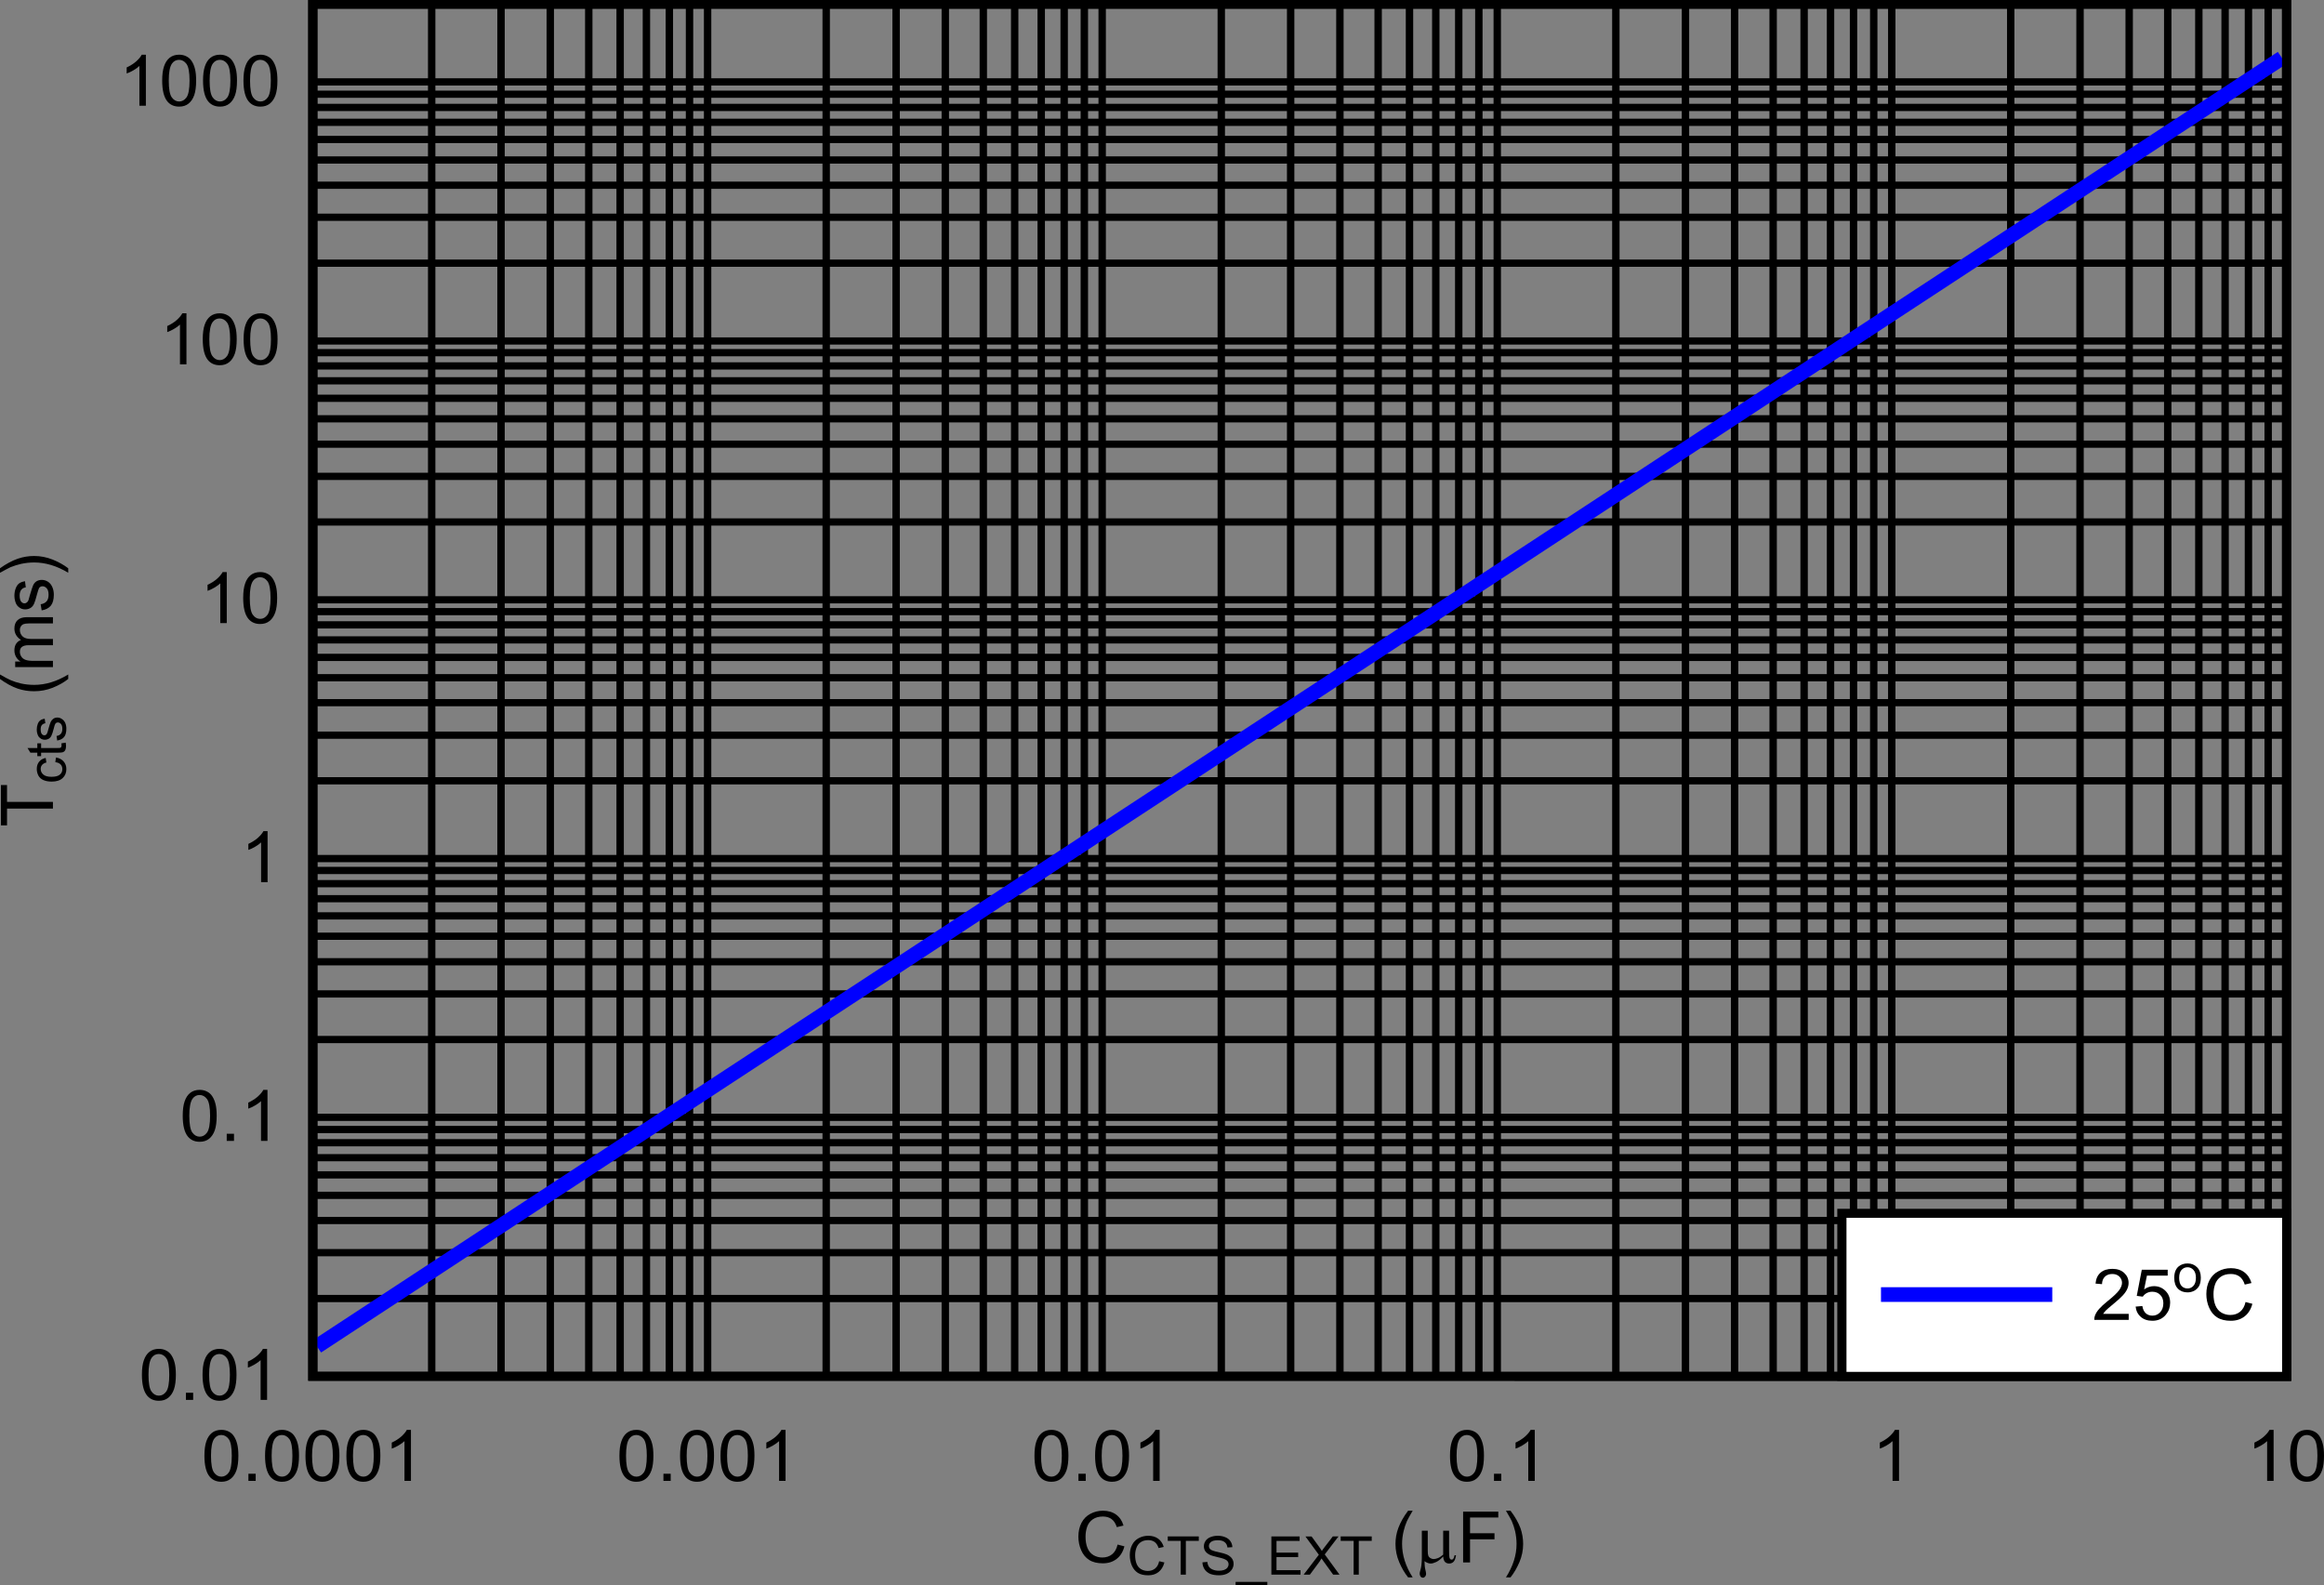 <?xml version="1.0" encoding="UTF-8" standalone="no"?>
<svg
   xmlns:dc="http://purl.org/dc/elements/1.1/"
   xmlns:cc="http://creativecommons.org/ns#"
   xmlns:rdf="http://www.w3.org/1999/02/22-rdf-syntax-ns#"
   xmlns:svg="http://www.w3.org/2000/svg"
   xmlns="http://www.w3.org/2000/svg"
   xmlns:xlink="http://www.w3.org/1999/xlink"
   xmlns:sodipodi="http://sodipodi.sourceforge.net/DTD/sodipodi-0.dtd"
   xmlns:inkscape="http://www.inkscape.org/namespaces/inkscape"
   sodipodi:docname="D002_SNVSBJ1.pdf"
   id="svg491"
   version="1.2"
   viewBox="0 0 325.133 221.775"
   height="221.775pt"
   width="325.133pt">
  <rect x="0" y="0" width="325.133" height="221.775" fill="#808080" stroke="none"/>
  <sodipodi:namedview
     id="namedview493"
     inkscape:window-height="480"
     inkscape:window-width="640"
     inkscape:pageshadow="2"
     inkscape:pageopacity="0"
     guidetolerance="10"
     gridtolerance="10"
     objecttolerance="10"
     borderopacity="1"
     bordercolor="#666666"
     pagecolor="#ffffff" />
  <defs
     id="defs106">
    <g
       id="g98">
      <symbol
         id="glyph0-0"
         overflow="visible">
        <path
           inkscape:connector-curvature="0"
           id="path2"
           d="m 1.266,0 v -6.219 h 5.094 V 0 Z M 1.438,-0.156 H 6.203 V -6.062 H 1.438 Z m 0,0"
           style="stroke:none" />
      </symbol>
      <symbol
         id="glyph0-1"
         overflow="visible">
        <path
           inkscape:connector-curvature="0"
           id="path5"
           d="M 5.984,-2.5 6.938,-2.25 C 6.738,-1.477 6.371,-0.887 5.844,-0.484 5.32,-0.078 4.68,0.125 3.922,0.125 3.141,0.125 2.504,-0.031 2.016,-0.344 1.523,-0.652 1.148,-1.109 0.891,-1.703 0.629,-2.293 0.5,-2.93 0.5,-3.609 c 0,-0.738 0.145,-1.383 0.438,-1.938 0.289,-0.551 0.703,-0.969 1.234,-1.25 0.539,-0.289 1.129,-0.438 1.766,-0.438 0.727,0 1.344,0.184 1.844,0.547 0.496,0.367 0.844,0.879 1.031,1.531 L 5.875,-4.938 C 5.707,-5.457 5.461,-5.832 5.141,-6.062 4.816,-6.301 4.41,-6.422 3.922,-6.422 c -0.562,0 -1.035,0.133 -1.406,0.391 -0.375,0.262 -0.645,0.617 -0.797,1.062 C 1.57,-4.531 1.5,-4.074 1.5,-3.609 c 0,0.605 0.086,1.133 0.266,1.578 0.184,0.449 0.469,0.789 0.844,1.016 0.383,0.219 0.797,0.328 1.234,0.328 0.539,0 1,-0.148 1.375,-0.453 C 5.59,-1.441 5.848,-1.895 5.984,-2.5 Z m 0,0"
           style="stroke:none" />
      </symbol>
      <symbol
         id="glyph0-2"
         overflow="visible">
        <path
           inkscape:connector-curvature="0"
           id="path8"
           d=""
           style="stroke:none" />
      </symbol>
      <symbol
         id="glyph0-3"
         overflow="visible">
        <path
           inkscape:connector-curvature="0"
           id="path11"
           d="M 2.375,2.094 C 1.883,1.477 1.465,0.762 1.125,-0.047 0.781,-0.855 0.609,-1.703 0.609,-2.578 c 0,-0.77 0.129,-1.508 0.391,-2.219 0.301,-0.809 0.758,-1.625 1.375,-2.438 h 0.641 c -0.398,0.68 -0.664,1.16 -0.797,1.438 -0.199,0.449 -0.355,0.918 -0.469,1.406 -0.148,0.605 -0.219,1.211 -0.219,1.812 0,1.562 0.492,3.117 1.484,4.672 z m 0,0"
           style="stroke:none" />
      </symbol>
      <symbol
         id="glyph0-4"
         overflow="visible">
        <path
           inkscape:connector-curvature="0"
           id="path14"
           d="M 0.828,0 V -7.109 H 5.75 V -6.281 H 1.797 v 2.203 H 5.219 v 0.844 H 1.797 V 0 Z m 0,0"
           style="stroke:none" />
      </symbol>
      <symbol
         id="glyph0-5"
         overflow="visible">
        <path
           inkscape:connector-curvature="0"
           id="path17"
           d="M 1.25,2.094 H 0.609 C 1.598,0.539 2.094,-1.016 2.094,-2.578 2.094,-3.18 2.023,-3.781 1.891,-4.375 1.773,-4.863 1.617,-5.332 1.422,-5.781 1.285,-6.07 1.012,-6.555 0.609,-7.234 H 1.25 c 0.621,0.812 1.086,1.629 1.391,2.438 0.246,0.711 0.375,1.449 0.375,2.219 0,0.875 -0.176,1.723 -0.516,2.531 C 2.156,0.762 1.738,1.477 1.25,2.094 Z m 0,0"
           style="stroke:none" />
      </symbol>
      <symbol
         id="glyph0-6"
         overflow="visible">
        <path
           inkscape:connector-curvature="0"
           id="path20"
           d="m 0.422,-3.516 c 0,-0.832 0.086,-1.504 0.266,-2.016 0.176,-0.52 0.438,-0.914 0.781,-1.188 0.352,-0.277 0.797,-0.422 1.328,-0.422 0.383,0 0.723,0.082 1.016,0.234 0.301,0.148 0.547,0.367 0.734,0.656 0.195,0.293 0.348,0.648 0.453,1.062 0.113,0.418 0.172,0.977 0.172,1.672 0,0.844 -0.09,1.523 -0.266,2.031 -0.18,0.512 -0.445,0.91 -0.797,1.188 -0.344,0.281 -0.785,0.422 -1.312,0.422 -0.699,0 -1.254,-0.242 -1.656,-0.734 -0.48,-0.59 -0.719,-1.562 -0.719,-2.906 z m 0.922,0 c 0,1.18 0.141,1.961 0.422,2.344 0.277,0.387 0.625,0.578 1.031,0.578 0.402,0 0.75,-0.191 1.031,-0.578 C 4.105,-1.566 4.25,-2.348 4.25,-3.516 4.25,-4.68 4.105,-5.457 3.828,-5.844 3.547,-6.227 3.195,-6.422 2.781,-6.422 c -0.406,0 -0.738,0.176 -0.984,0.516 -0.305,0.43 -0.453,1.227 -0.453,2.391 z m 0,0"
           style="stroke:none" />
      </symbol>
      <symbol
         id="glyph0-7"
         overflow="visible">
        <path
           inkscape:connector-curvature="0"
           id="path23"
           d="M 0.922,0 V -1 H 1.938 v 1 z m 0,0"
           style="stroke:none" />
      </symbol>
      <symbol
         id="glyph0-8"
         overflow="visible">
        <path
           inkscape:connector-curvature="0"
           id="path26"
           d="m 3.797,0 h -0.906 v -5.562 c -0.211,0.199 -0.492,0.402 -0.844,0.609 -0.344,0.199 -0.66,0.348 -0.938,0.438 v -0.844 C 1.605,-5.586 2.047,-5.863 2.422,-6.188 2.793,-6.52 3.062,-6.836 3.219,-7.141 h 0.578 z m 0,0"
           style="stroke:none" />
      </symbol>
      <symbol
         id="glyph0-9"
         overflow="visible">
        <path
           inkscape:connector-curvature="0"
           id="path29"
           d="M 5.125,-0.844 V 0 H 0.312 C 0.301,-0.207 0.332,-0.41 0.406,-0.609 0.527,-0.93 0.727,-1.242 1,-1.547 1.27,-1.855 1.66,-2.219 2.172,-2.625 2.961,-3.258 3.492,-3.758 3.766,-4.125 4.043,-4.496 4.188,-4.852 4.188,-5.188 c 0,-0.34 -0.129,-0.633 -0.375,-0.875 -0.25,-0.238 -0.582,-0.359 -0.984,-0.359 -0.438,0 -0.789,0.133 -1.047,0.391 -0.25,0.25 -0.383,0.598 -0.391,1.031 l -0.906,-0.078 c 0.059,-0.676 0.297,-1.188 0.703,-1.531 0.402,-0.352 0.957,-0.531 1.656,-0.531 0.695,0 1.25,0.195 1.656,0.578 0.402,0.375 0.609,0.84 0.609,1.391 0,0.293 -0.066,0.574 -0.188,0.844 -0.117,0.273 -0.316,0.566 -0.594,0.875 -0.273,0.305 -0.73,0.723 -1.375,1.25 -0.531,0.438 -0.879,0.738 -1.031,0.891 -0.148,0.156 -0.273,0.316 -0.375,0.469 z m 0,0"
           style="stroke:none" />
      </symbol>
      <symbol
         id="glyph0-10"
         overflow="visible">
        <path
           inkscape:connector-curvature="0"
           id="path32"
           d="m 0.422,-1.859 0.938,-0.078 c 0.07,0.449 0.234,0.789 0.484,1.016 0.246,0.219 0.555,0.328 0.922,0.328 0.426,0 0.785,-0.156 1.078,-0.469 0.301,-0.32 0.453,-0.742 0.453,-1.266 0,-0.496 -0.148,-0.891 -0.438,-1.172 C 3.578,-3.789 3.207,-3.938 2.75,-3.938 c -0.293,0 -0.555,0.066 -0.781,0.188 -0.23,0.125 -0.414,0.293 -0.547,0.5 l -0.844,-0.109 0.703,-3.656 h 3.625 V -6.188 H 2 l -0.391,1.922 c 0.434,-0.301 0.895,-0.453 1.375,-0.453 0.633,0 1.172,0.223 1.609,0.656 0.434,0.43 0.656,0.98 0.656,1.656 0,0.637 -0.195,1.191 -0.578,1.656 -0.469,0.586 -1.105,0.875 -1.906,0.875 -0.668,0 -1.211,-0.18 -1.625,-0.547 -0.418,-0.363 -0.66,-0.844 -0.719,-1.438 z m 0,0"
           style="stroke:none" />
      </symbol>
      <symbol
         id="glyph1-0"
         overflow="visible">
        <path
           inkscape:connector-curvature="0"
           id="path35"
           d="M 0.953,0 V -4.672 H 4.781 V 0 Z m 0.125,-0.109 H 4.656 v -4.438 H 1.078 Z m 0,0"
           style="stroke:none" />
      </symbol>
      <symbol
         id="glyph1-1"
         overflow="visible">
        <path
           inkscape:connector-curvature="0"
           id="path38"
           d="M 4.484,-1.875 5.219,-1.703 C 5.062,-1.117 4.785,-0.668 4.391,-0.359 4.004,-0.055 3.523,0.094 2.953,0.094 2.359,0.094 1.871,-0.02 1.5,-0.25 1.133,-0.488 0.852,-0.832 0.656,-1.281 0.469,-1.727 0.375,-2.207 0.375,-2.719 0.375,-3.27 0.484,-3.754 0.703,-4.172 0.918,-4.586 1.227,-4.898 1.625,-5.109 2.027,-5.324 2.477,-5.438 2.969,-5.438 c 0.539,0 1,0.137 1.375,0.406 0.371,0.273 0.633,0.66 0.781,1.156 L 4.406,-3.719 C 4.281,-4.102 4.098,-4.383 3.859,-4.562 3.617,-4.738 3.316,-4.828 2.953,-4.828 c -0.43,0 -0.785,0.102 -1.062,0.297 -0.281,0.199 -0.48,0.465 -0.594,0.797 C 1.18,-3.41 1.125,-3.07 1.125,-2.719 c 0,0.461 0.066,0.863 0.203,1.203 0.133,0.336 0.344,0.586 0.625,0.75 0.289,0.168 0.602,0.25 0.938,0.25 0.402,0 0.75,-0.113 1.031,-0.344 0.277,-0.227 0.469,-0.566 0.562,-1.016 z m 0,0"
           style="stroke:none" />
      </symbol>
      <symbol
         id="glyph1-2"
         overflow="visible">
        <path
           inkscape:connector-curvature="0"
           id="path41"
           d="m 1.984,0 v -4.719 h -1.812 v -0.625 h 4.344 v 0.625 h -1.812 V 0 Z m 0,0"
           style="stroke:none" />
      </symbol>
      <symbol
         id="glyph1-3"
         overflow="visible">
        <path
           inkscape:connector-curvature="0"
           id="path44"
           d="m 0.344,-1.719 0.688,-0.062 c 0.027,0.273 0.102,0.496 0.219,0.672 0.113,0.168 0.297,0.305 0.547,0.406 0.246,0.105 0.531,0.156 0.844,0.156 0.277,0 0.523,-0.035 0.734,-0.109 C 3.582,-0.738 3.738,-0.848 3.844,-0.984 3.945,-1.129 4,-1.285 4,-1.453 4,-1.617 3.945,-1.766 3.844,-1.891 3.75,-2.012 3.586,-2.117 3.359,-2.203 3.211,-2.262 2.883,-2.352 2.375,-2.469 1.875,-2.582 1.523,-2.691 1.328,-2.797 c -0.262,-0.133 -0.461,-0.301 -0.594,-0.5 -0.125,-0.195 -0.188,-0.422 -0.188,-0.672 0,-0.27 0.078,-0.52 0.234,-0.75 0.152,-0.238 0.383,-0.414 0.688,-0.531 0.301,-0.121 0.641,-0.188 1.016,-0.188 0.395,0 0.75,0.07 1.062,0.203 0.309,0.125 0.551,0.316 0.719,0.562 0.164,0.242 0.254,0.52 0.266,0.828 l -0.688,0.047 C 3.801,-4.129 3.668,-4.379 3.453,-4.547 3.242,-4.723 2.926,-4.812 2.5,-4.812 c -0.438,0 -0.758,0.082 -0.953,0.234 C 1.348,-4.422 1.25,-4.23 1.25,-4.016 c 0,0.199 0.07,0.363 0.219,0.484 0.133,0.125 0.492,0.254 1.078,0.375 0.59,0.125 1,0.242 1.219,0.344 0.309,0.148 0.547,0.332 0.703,0.547 0.152,0.219 0.234,0.473 0.234,0.75 0,0.293 -0.086,0.566 -0.25,0.812 -0.168,0.25 -0.41,0.449 -0.719,0.594 -0.312,0.133 -0.668,0.203 -1.062,0.203 -0.492,0 -0.91,-0.07 -1.25,-0.203 C 1.086,-0.254 0.824,-0.469 0.641,-0.75 0.453,-1.039 0.352,-1.363 0.344,-1.719 Z m 0,0"
           style="stroke:none" />
      </symbol>
      <symbol
         id="glyph1-4"
         overflow="visible">
        <path
           inkscape:connector-curvature="0"
           id="path47"
           d="m -0.109,1.484 v -0.469 h 4.438 v 0.469 z m 0,0"
           style="stroke:none" />
      </symbol>
      <symbol
         id="glyph1-5"
         overflow="visible">
        <path
           inkscape:connector-curvature="0"
           id="path50"
           d="M 0.609,0 V -5.344 H 4.562 v 0.625 H 1.328 v 1.641 h 3.031 v 0.625 H 1.328 V -0.625 H 4.688 V 0 Z m 0,0"
           style="stroke:none" />
      </symbol>
      <symbol
         id="glyph1-6"
         overflow="visible">
        <path
           inkscape:connector-curvature="0"
           id="path53"
           d="m 0.031,0 2.125,-2.781 -1.875,-2.562 h 0.859 l 1,1.375 c 0.207,0.281 0.352,0.504 0.438,0.656 0.121,-0.195 0.27,-0.398 0.438,-0.609 L 4.109,-5.344 H 4.906 L 2.984,-2.828 5.047,0 H 4.156 l -1.375,-1.906 c -0.086,-0.113 -0.168,-0.234 -0.25,-0.359 -0.117,0.199 -0.199,0.336 -0.25,0.406 L 0.906,0 Z m 0,0"
           style="stroke:none" />
      </symbol>
      <symbol
         id="glyph1-7"
         overflow="visible">
        <path
           inkscape:connector-curvature="0"
           id="path56"
           d="m 0.25,-1.938 c 0,-0.715 0.203,-1.25 0.609,-1.594 0.34,-0.277 0.758,-0.422 1.25,-0.422 0.539,0 0.984,0.18 1.328,0.531 0.352,0.344 0.531,0.824 0.531,1.438 0,0.492 -0.082,0.883 -0.234,1.172 C 3.578,-0.531 3.352,-0.305 3.062,-0.141 2.77,0.012 2.449,0.094 2.109,0.094 1.555,0.094 1.105,-0.078 0.766,-0.422 0.422,-0.773 0.25,-1.281 0.25,-1.938 Z m 0.688,0 c 0,0.5 0.109,0.879 0.328,1.125 0.227,0.242 0.508,0.359 0.844,0.359 0.332,0 0.609,-0.125 0.828,-0.375 0.227,-0.246 0.344,-0.625 0.344,-1.125 0,-0.477 -0.117,-0.844 -0.344,-1.094 -0.219,-0.246 -0.496,-0.375 -0.828,-0.375 -0.336,0 -0.617,0.129 -0.844,0.375 C 1.047,-2.805 0.938,-2.434 0.938,-1.938 Z m 0,0"
           style="stroke:none" />
      </symbol>
      <symbol
         id="glyph2-0"
         overflow="visible">
        <path
           inkscape:connector-curvature="0"
           id="path59"
           d="M 0.516,0 V -6.219 H 5.594 V 0 Z m 0.156,-0.156 H 5.438 V -6.062 H 0.672 Z m 0,0"
           style="stroke:none" />
      </symbol>
      <symbol
         id="glyph2-1"
         overflow="visible">
        <path
           inkscape:connector-curvature="0"
           id="path62"
           d="m 4.719,-4.438 v 2.922 c 0,0.387 0.016,0.66 0.047,0.812 0.027,0.117 0.07,0.199 0.125,0.25 0.059,0.043 0.129,0.062 0.203,0.062 0.082,0 0.156,-0.039 0.219,-0.125 C 5.383,-0.598 5.441,-0.758 5.484,-1 H 5.688 C 5.625,-0.562 5.508,-0.258 5.344,-0.094 5.188,0.07 4.98,0.156 4.734,0.156 4.492,0.156 4.301,0.082 4.156,-0.062 4.008,-0.207 3.918,-0.461 3.891,-0.828 3.547,-0.461 3.223,-0.207 2.922,-0.062 2.617,0.082 2.355,0.156 2.141,0.156 1.992,0.156 1.848,0.121 1.703,0.062 1.555,0.008 1.414,-0.066 1.281,-0.172 c 0,0.465 0.039,0.875 0.125,1.219 C 1.465,1.293 1.5,1.473 1.5,1.578 1.5,1.742 1.449,1.879 1.359,1.984 1.273,2.086 1.176,2.141 1.062,2.141 c -0.125,0 -0.227,-0.043 -0.297,-0.125 -0.105,-0.125 -0.156,-0.285 -0.156,-0.469 0,-0.094 0.02,-0.211 0.062,-0.344 C 0.762,0.898 0.82,0.633 0.844,0.406 0.883,0.02 0.906,-0.305 0.906,-0.578 V -4.438 h 0.828 v 2.797 c 0,0.324 0.023,0.559 0.078,0.703 0.059,0.148 0.164,0.262 0.312,0.344 0.145,0.086 0.289,0.125 0.438,0.125 0.164,0 0.367,-0.047 0.609,-0.141 C 3.41,-0.711 3.648,-0.875 3.891,-1.094 V -4.438 Z m 0,0"
           style="stroke:none" />
      </symbol>
      <symbol
         id="glyph3-0"
         overflow="visible">
        <path
           inkscape:connector-curvature="0"
           id="path65"
           d="M 0,-1.25 H -6.359 V -6.219 H 0 Z M -0.156,-1.391 V -6.062 h -6.047 v 4.672 z m 0,0"
           style="stroke:none" />
      </symbol>
      <symbol
         id="glyph3-1"
         overflow="visible">
        <path
           inkscape:connector-curvature="0"
           id="path68"
           d="m 0,-2.578 h -6.422 v 2.344 H -7.281 V -5.875 h 0.859 v 2.359 H 0 Z m 0,0"
           style="stroke:none" />
      </symbol>
      <symbol
         id="glyph3-2"
         overflow="visible">
        <path
           inkscape:connector-curvature="0"
           id="path71"
           d=""
           style="stroke:none" />
      </symbol>
      <symbol
         id="glyph3-3"
         overflow="visible">
        <path
           inkscape:connector-curvature="0"
           id="path74"
           d="m 2.141,-2.328 c -0.625,0.492 -1.355,0.902 -2.188,1.234 -0.832,0.324 -1.695,0.484 -2.594,0.484 -0.777,0 -1.535,-0.117 -2.266,-0.359 -0.832,-0.289 -1.664,-0.742 -2.5,-1.359 v -0.625 c 0.688,0.398 1.18,0.66 1.469,0.781 0.461,0.199 0.941,0.355 1.438,0.469 0.617,0.137 1.242,0.203 1.875,0.203 1.586,0 3.172,-0.484 4.766,-1.453 z m 0,0"
           style="stroke:none" />
      </symbol>
      <symbol
         id="glyph3-4"
         overflow="visible">
        <path
           inkscape:connector-curvature="0"
           id="path77"
           d="M 0,-0.656 H -5.281 V -1.438 h 0.75 C -4.789,-1.59 -5,-1.805 -5.156,-2.078 -5.309,-2.348 -5.391,-2.656 -5.391,-3 c 0,-0.383 0.086,-0.695 0.25,-0.938 0.156,-0.238 0.383,-0.41 0.672,-0.516 -0.613,-0.402 -0.922,-0.938 -0.922,-1.594 0,-0.508 0.148,-0.898 0.438,-1.172 0.281,-0.277 0.727,-0.422 1.328,-0.422 H 0 v 0.875 h -3.328 c -0.352,0 -0.609,0.035 -0.766,0.094 -0.152,0.055 -0.281,0.152 -0.375,0.297 -0.102,0.148 -0.156,0.32 -0.156,0.516 0,0.367 0.129,0.668 0.375,0.906 0.25,0.242 0.648,0.359 1.188,0.359 H 0 v 0.875 h -3.422 c -0.395,0 -0.691,0.074 -0.891,0.219 -0.207,0.137 -0.312,0.371 -0.312,0.703 0,0.242 0.07,0.465 0.203,0.672 0.137,0.211 0.336,0.363 0.594,0.453 0.25,0.094 0.617,0.141 1.094,0.141 H 0 Z m 0,0"
           style="stroke:none" />
      </symbol>
      <symbol
         id="glyph3-5"
         overflow="visible">
        <path
           inkscape:connector-curvature="0"
           id="path80"
           d="M -1.578,-0.312 -1.719,-1.172 c 0.355,-0.051 0.633,-0.188 0.828,-0.406 0.188,-0.215 0.281,-0.523 0.281,-0.922 0,-0.402 -0.082,-0.703 -0.25,-0.891 -0.176,-0.195 -0.375,-0.297 -0.594,-0.297 -0.207,0 -0.367,0.086 -0.484,0.25 -0.07,0.125 -0.172,0.43 -0.297,0.906 -0.164,0.637 -0.305,1.082 -0.422,1.328 -0.121,0.25 -0.289,0.441 -0.5,0.562 -0.215,0.125 -0.457,0.188 -0.719,0.188 -0.238,0 -0.457,-0.051 -0.656,-0.156 -0.195,-0.102 -0.363,-0.242 -0.5,-0.422 -0.102,-0.145 -0.188,-0.332 -0.25,-0.562 -0.07,-0.238 -0.109,-0.488 -0.109,-0.75 0,-0.402 0.066,-0.758 0.188,-1.062 0.117,-0.309 0.277,-0.539 0.484,-0.688 0.199,-0.145 0.473,-0.242 0.812,-0.297 l 0.109,0.859 c -0.27,0.031 -0.477,0.145 -0.625,0.328 -0.152,0.188 -0.234,0.457 -0.234,0.797 0,0.398 0.07,0.684 0.203,0.859 0.137,0.168 0.293,0.25 0.469,0.25 0.125,0 0.23,-0.035 0.312,-0.109 0.105,-0.07 0.191,-0.18 0.25,-0.328 0.031,-0.09 0.105,-0.352 0.219,-0.781 0.18,-0.613 0.32,-1.039 0.422,-1.281 0.105,-0.246 0.262,-0.441 0.469,-0.578 0.211,-0.133 0.465,-0.203 0.766,-0.203 0.293,0 0.574,0.086 0.844,0.25 0.262,0.168 0.465,0.414 0.609,0.734 0.145,0.324 0.219,0.684 0.219,1.078 0,0.68 -0.141,1.195 -0.422,1.547 -0.289,0.344 -0.719,0.566 -1.281,0.656 z m 0,0"
           style="stroke:none" />
      </symbol>
      <symbol
         id="glyph3-6"
         overflow="visible">
        <path
           inkscape:connector-curvature="0"
           id="path83"
           d="m 2.141,-1.234 v 0.625 c -1.594,-0.957 -3.18,-1.438 -4.766,-1.438 -0.621,0 -1.242,0.07 -1.859,0.203 -0.496,0.117 -0.977,0.27 -1.438,0.453 -0.289,0.137 -0.785,0.398 -1.484,0.781 v -0.625 c 0.836,-0.602 1.668,-1.051 2.5,-1.344 0.73,-0.246 1.488,-0.375 2.266,-0.375 0.898,0 1.762,0.168 2.594,0.5 0.832,0.336 1.562,0.742 2.188,1.219 z m 0,0"
           style="stroke:none" />
      </symbol>
      <symbol
         id="glyph4-0"
         overflow="visible">
        <path
           inkscape:connector-curvature="0"
           id="path86"
           d="M 0,-0.938 H -4.781 V -4.672 H 0 Z m -0.125,-0.109 v -3.5 h -4.531 v 3.5 z m 0,0"
           style="stroke:none" />
      </symbol>
      <symbol
         id="glyph4-1"
         overflow="visible">
        <path
           inkscape:connector-curvature="0"
           id="path89"
           d="m -1.453,-3.016 0.094,-0.656 c 0.449,0.074 0.805,0.258 1.062,0.547 0.262,0.293 0.391,0.652 0.391,1.078 0,0.523 -0.176,0.945 -0.531,1.266 -0.352,0.324 -0.863,0.484 -1.531,0.484 -0.426,0 -0.801,-0.066 -1.125,-0.203 -0.32,-0.133 -0.562,-0.344 -0.719,-0.625 -0.152,-0.289 -0.234,-0.602 -0.234,-0.938 0,-0.414 0.113,-0.754 0.328,-1.016 0.211,-0.27 0.52,-0.445 0.922,-0.531 l 0.094,0.641 c -0.258,0.062 -0.457,0.176 -0.594,0.328 -0.133,0.156 -0.203,0.348 -0.203,0.562 0,0.324 0.129,0.59 0.375,0.797 0.242,0.211 0.621,0.312 1.141,0.312 0.531,0 0.918,-0.098 1.156,-0.297 0.242,-0.195 0.359,-0.457 0.359,-0.781 0,-0.258 -0.078,-0.473 -0.234,-0.641 -0.164,-0.176 -0.414,-0.285 -0.75,-0.328 z m 0,0"
           style="stroke:none" />
      </symbol>
      <symbol
         id="glyph4-2"
         overflow="visible">
        <path
           inkscape:connector-curvature="0"
           id="path92"
           d="M -0.594,-1.922 0,-2.016 c 0.027,0.18 0.047,0.34 0.047,0.484 0,0.242 -0.039,0.43 -0.109,0.562 -0.07,0.137 -0.172,0.23 -0.297,0.281 -0.133,0.055 -0.398,0.078 -0.797,0.078 H -3.438 V -0.125 H -3.969 V -0.609 H -4.938 l -0.406,-0.656 h 1.375 v -0.656 h 0.531 v 0.656 h 2.312 c 0.199,0 0.324,-0.008 0.375,-0.031 0.055,-0.02 0.098,-0.055 0.125,-0.109 0.031,-0.051 0.047,-0.129 0.047,-0.234 0,-0.07 -0.004,-0.164 -0.016,-0.281 z m 0,0"
           style="stroke:none" />
      </symbol>
      <symbol
         id="glyph4-3"
         overflow="visible">
        <path
           inkscape:connector-curvature="0"
           id="path95"
           d="M -1.188,-0.234 -1.281,-0.875 c 0.262,-0.039 0.465,-0.145 0.609,-0.312 0.137,-0.164 0.203,-0.395 0.203,-0.688 0,-0.301 -0.062,-0.523 -0.188,-0.672 -0.121,-0.145 -0.27,-0.219 -0.438,-0.219 -0.152,0 -0.273,0.066 -0.359,0.188 -0.059,0.094 -0.133,0.32 -0.219,0.672 -0.121,0.48 -0.234,0.816 -0.328,1 -0.09,0.188 -0.219,0.332 -0.375,0.422 -0.164,0.094 -0.344,0.141 -0.531,0.141 -0.176,0 -0.336,-0.035 -0.484,-0.109 -0.152,-0.082 -0.285,-0.191 -0.391,-0.328 -0.07,-0.102 -0.133,-0.242 -0.188,-0.422 -0.051,-0.176 -0.078,-0.363 -0.078,-0.562 0,-0.301 0.051,-0.566 0.141,-0.797 0.086,-0.227 0.207,-0.395 0.359,-0.5 0.148,-0.113 0.352,-0.191 0.609,-0.234 l 0.094,0.641 c -0.207,0.031 -0.367,0.117 -0.484,0.25 C -3.441,-2.27 -3.5,-2.07 -3.5,-1.812 c 0,0.305 0.055,0.523 0.156,0.656 0.105,0.125 0.227,0.188 0.359,0.188 0.086,0 0.164,-0.023 0.234,-0.078 0.074,-0.059 0.133,-0.148 0.172,-0.266 0.031,-0.059 0.09,-0.254 0.172,-0.578 0.125,-0.457 0.23,-0.773 0.312,-0.953 0.086,-0.184 0.207,-0.332 0.359,-0.438 0.156,-0.113 0.352,-0.172 0.578,-0.172 0.219,0 0.43,0.07 0.625,0.203 0.199,0.125 0.355,0.309 0.469,0.547 0.102,0.242 0.156,0.512 0.156,0.812 0,0.512 -0.102,0.898 -0.312,1.156 -0.215,0.262 -0.539,0.43 -0.969,0.5 z m 0,0"
           style="stroke:none" />
      </symbol>
    </g>
    <clipPath
       id="clip1">
      <path
         inkscape:connector-curvature="0"
         id="path100"
         d="M 83,54.961 H 397 V 281 H 83 Z m 0,0" />
    </clipPath>
    <clipPath
       id="clip2">
      <path
         inkscape:connector-curvature="0"
         id="path103"
         d="M 83,54.961 H 397 V 281 H 83 Z m 0,0" />
    </clipPath>
  </defs>
  <g
     transform="translate(-57.885,-70.126)"
     id="surface1">
    <g
       id="g110"
       style="fill:#000000;fill-opacity:1">
      <use
         height="100%"
         width="100%"
         id="use108"
         y="288.708"
         x="208.254"
         xlink:href="#glyph0-1" />
    </g>
    <g
       id="g116"
       style="fill:#000000;fill-opacity:1">
      <use
         height="100%"
         width="100%"
         id="use112"
         y="290.417"
         x="215.57"
         xlink:href="#glyph1-1" />
      <use
         height="100%"
         width="100%"
         id="use114"
         y="290.417"
         x="221.084"
         xlink:href="#glyph1-2" />
    </g>
    <g
       id="g122"
       style="fill:#000000;fill-opacity:1">
      <use
         height="100%"
         width="100%"
         id="use118"
         y="290.417"
         x="225.765"
         xlink:href="#glyph1-3" />
      <use
         height="100%"
         width="100%"
         id="use120"
         y="290.417"
         x="230.859"
         xlink:href="#glyph1-4" />
    </g>
    <g
       id="g128"
       style="fill:#000000;fill-opacity:1">
      <use
         height="100%"
         width="100%"
         id="use124"
         y="290.417"
         x="235.143"
         xlink:href="#glyph1-5" />
      <use
         height="100%"
         width="100%"
         id="use126"
         y="290.417"
         x="240.237"
         xlink:href="#glyph1-6" />
    </g>
    <g
       id="g132"
       style="fill:#000000;fill-opacity:1">
      <use
         height="100%"
         width="100%"
         id="use130"
         y="290.417"
         x="245.278"
         xlink:href="#glyph1-2" />
    </g>
    <g
       id="g138"
       style="fill:#000000;fill-opacity:1">
      <use
         height="100%"
         width="100%"
         id="use134"
         y="288.708"
         x="249.688"
         xlink:href="#glyph0-2" />
      <use
         height="100%"
         width="100%"
         id="use136"
         y="288.708"
         x="252.507"
         xlink:href="#glyph0-3" />
    </g>
    <g
       id="g142"
       style="fill:#000000;fill-opacity:1">
      <use
         height="100%"
         width="100%"
         id="use140"
         y="288.708"
         x="255.897"
         xlink:href="#glyph2-1" />
    </g>
    <g
       id="g148"
       style="fill:#000000;fill-opacity:1">
      <use
         height="100%"
         width="100%"
         id="use144"
         y="288.708"
         x="261.75"
         xlink:href="#glyph0-4" />
      <use
         height="100%"
         width="100%"
         id="use146"
         y="288.708"
         x="267.96"
         xlink:href="#glyph0-5" />
    </g>
    <g
       id="g152"
       style="fill:#000000;fill-opacity:1">
      <use
         height="100%"
         width="100%"
         id="use150"
         y="185.827"
         x="65.291"
         xlink:href="#glyph3-1" />
    </g>
    <g
       id="g160"
       style="fill:#000000;fill-opacity:1">
      <use
         height="100%"
         width="100%"
         id="use154"
         y="179.769"
         x="67.075"
         xlink:href="#glyph4-1" />
      <use
         height="100%"
         width="100%"
         id="use156"
         y="176.037"
         x="67.075"
         xlink:href="#glyph4-2" />
      <use
         height="100%"
         width="100%"
         id="use158"
         y="173.963"
         x="67.075"
         xlink:href="#glyph4-3" />
    </g>
    <g
       id="g166"
       style="fill:#000000;fill-opacity:1">
      <use
         height="100%"
         width="100%"
         id="use162"
         y="170.203"
         x="65.291"
         xlink:href="#glyph3-2" />
      <use
         height="100%"
         width="100%"
         id="use164"
         y="167.44"
         x="65.291"
         xlink:href="#glyph3-3" />
    </g>
    <g
       id="g174"
       style="fill:#000000;fill-opacity:1">
      <use
         height="100%"
         width="100%"
         id="use168"
         y="164.111"
         x="65.291"
         xlink:href="#glyph3-4" />
      <use
         height="100%"
         width="100%"
         id="use170"
         y="155.832"
         x="65.291"
         xlink:href="#glyph3-5" />
      <use
         height="100%"
         width="100%"
         id="use172"
         y="150.862"
         x="65.291"
         xlink:href="#glyph3-6" />
    </g>
    <g
       id="g178"
       clip-rule="nonzero"
       clip-path="url(#clip1)">
      <path
         inkscape:connector-curvature="0"
         id="path176"
         transform="matrix(2.175,5.7466e-8,-2.00182e-8,-2.126,51.48,414.3)"
         d="m 23.066,71.321 126.96,-0.002 1e-5,90.295 H 23.066 Z m 0,0"
         style="fill:none;stroke:#000000;stroke-width:0.591;stroke-linecap:round;stroke-linejoin:miter;stroke-miterlimit:10;stroke-opacity:1" />
    </g>
    <g
       id="g188"
       style="fill:#000000;fill-opacity:1">
      <use
         height="100%"
         width="100%"
         id="use180"
         y="277.303"
         x="86.062"
         xlink:href="#glyph0-6" />
      <use
         height="100%"
         width="100%"
         id="use182"
         y="277.303"
         x="91.717"
         xlink:href="#glyph0-7" />
      <use
         height="100%"
         width="100%"
         id="use184"
         y="277.303"
         x="94.544"
         xlink:href="#glyph0-6" />
      <use
         height="100%"
         width="100%"
         id="use186"
         y="277.303"
         x="100.199"
         xlink:href="#glyph0-6" />
    </g>
    <g
       id="g194"
       style="fill:#000000;fill-opacity:1">
      <use
         height="100%"
         width="100%"
         id="use190"
         y="277.303"
         x="105.925"
         xlink:href="#glyph0-6" />
      <use
         height="100%"
         width="100%"
         id="use192"
         y="277.303"
         x="111.581"
         xlink:href="#glyph0-8" />
    </g>
    <path
       inkscape:connector-curvature="0"
       id="path196"
       transform="matrix(2.175,5.7466e-8,-2.00182e-8,-2.126,51.48,414.3)"
       d="m 30.712,161.61 -10e-7,-90.306"
       style="fill:none;stroke:#000000;stroke-width:0.476;stroke-linecap:butt;stroke-linejoin:round;stroke-miterlimit:10;stroke-opacity:1" />
    <path
       inkscape:connector-curvature="0"
       id="path198"
       transform="matrix(2.175,5.7466e-8,-2.00182e-8,-2.126,51.48,414.3)"
       d="m 35.172,161.61 -1e-6,-90.306"
       style="fill:none;stroke:#000000;stroke-width:0.476;stroke-linecap:butt;stroke-linejoin:round;stroke-miterlimit:10;stroke-opacity:1" />
    <path
       inkscape:connector-curvature="0"
       id="path200"
       transform="matrix(2.175,5.7466e-8,-2.00182e-8,-2.126,51.48,414.3)"
       d="m 38.34,161.61 -1e-6,-90.306"
       style="fill:none;stroke:#000000;stroke-width:0.476;stroke-linecap:butt;stroke-linejoin:round;stroke-miterlimit:10;stroke-opacity:1" />
    <path
       inkscape:connector-curvature="0"
       id="path202"
       transform="matrix(2.175,5.7466e-8,-2.00182e-8,-2.126,51.48,414.3)"
       d="m 40.816,161.61 -10e-7,-90.306"
       style="fill:none;stroke:#000000;stroke-width:0.476;stroke-linecap:butt;stroke-linejoin:round;stroke-miterlimit:10;stroke-opacity:1" />
    <path
       inkscape:connector-curvature="0"
       id="path204"
       transform="matrix(2.175,5.7466e-8,-2.00182e-8,-2.126,51.48,414.3)"
       d="m 42.834,161.61 -1e-6,-90.306"
       style="fill:none;stroke:#000000;stroke-width:0.476;stroke-linecap:butt;stroke-linejoin:round;stroke-miterlimit:10;stroke-opacity:1" />
    <path
       inkscape:connector-curvature="0"
       id="path206"
       transform="matrix(2.175,5.7466e-8,-2.00182e-8,-2.126,51.48,414.3)"
       d="m 44.524,161.61 -10e-7,-90.306"
       style="fill:none;stroke:#000000;stroke-width:0.476;stroke-linecap:butt;stroke-linejoin:round;stroke-miterlimit:10;stroke-opacity:1" />
    <path
       inkscape:connector-curvature="0"
       id="path208"
       transform="matrix(2.175,5.7466e-8,-2.00182e-8,-2.126,51.48,414.3)"
       d="m 46,161.61 -10e-7,-90.306"
       style="fill:none;stroke:#000000;stroke-width:0.476;stroke-linecap:butt;stroke-linejoin:round;stroke-miterlimit:10;stroke-opacity:1" />
    <path
       inkscape:connector-curvature="0"
       id="path210"
       transform="matrix(2.175,5.7466e-8,-2.00182e-8,-2.126,51.48,414.3)"
       d="M 47.297,161.61 V 71.304"
       style="fill:none;stroke:#000000;stroke-width:0.476;stroke-linecap:butt;stroke-linejoin:round;stroke-miterlimit:10;stroke-opacity:1" />
    <path
       inkscape:connector-curvature="0"
       id="path212"
       transform="matrix(2.175,5.7466e-8,-2.00182e-8,-2.126,51.48,414.3)"
       d="m 48.46,161.61 -10e-7,-90.306"
       style="fill:none;stroke:#000000;stroke-width:0.476;stroke-linecap:butt;stroke-linejoin:round;stroke-miterlimit:10;stroke-opacity:1" />
    <g
       id="g222"
       style="fill:#000000;fill-opacity:1">
      <use
         height="100%"
         width="100%"
         id="use214"
         y="277.303"
         x="144.124"
         xlink:href="#glyph0-6" />
      <use
         height="100%"
         width="100%"
         id="use216"
         y="277.303"
         x="149.779"
         xlink:href="#glyph0-7" />
      <use
         height="100%"
         width="100%"
         id="use218"
         y="277.303"
         x="152.607"
         xlink:href="#glyph0-6" />
      <use
         height="100%"
         width="100%"
         id="use220"
         y="277.303"
         x="158.262"
         xlink:href="#glyph0-6" />
    </g>
    <g
       id="g226"
       style="fill:#000000;fill-opacity:1">
      <use
         height="100%"
         width="100%"
         id="use224"
         y="277.303"
         x="163.988"
         xlink:href="#glyph0-8" />
    </g>
    <path
       inkscape:connector-curvature="0"
       id="path228"
       transform="matrix(2.175,5.7466e-8,-2.00182e-8,-2.126,51.48,414.3)"
       d="m 56.088,161.61 -10e-7,-90.306"
       style="fill:none;stroke:#000000;stroke-width:0.476;stroke-linecap:butt;stroke-linejoin:round;stroke-miterlimit:10;stroke-opacity:1" />
    <path
       inkscape:connector-curvature="0"
       id="path230"
       transform="matrix(2.175,5.7466e-8,-2.00182e-8,-2.126,51.48,414.3)"
       d="m 60.585,161.61 -1e-6,-90.306"
       style="fill:none;stroke:#000000;stroke-width:0.476;stroke-linecap:butt;stroke-linejoin:round;stroke-miterlimit:10;stroke-opacity:1" />
    <path
       inkscape:connector-curvature="0"
       id="path232"
       transform="matrix(2.175,5.7466e-8,-2.00182e-8,-2.126,51.48,414.3)"
       d="m 63.75,161.61 -10e-7,-90.306"
       style="fill:none;stroke:#000000;stroke-width:0.476;stroke-linecap:butt;stroke-linejoin:round;stroke-miterlimit:10;stroke-opacity:1" />
    <path
       inkscape:connector-curvature="0"
       id="path234"
       transform="matrix(2.175,5.7466e-8,-2.00182e-8,-2.126,51.48,414.3)"
       d="m 66.194,161.61 -10e-7,-90.306"
       style="fill:none;stroke:#000000;stroke-width:0.476;stroke-linecap:butt;stroke-linejoin:round;stroke-miterlimit:10;stroke-opacity:1" />
    <path
       inkscape:connector-curvature="0"
       id="path236"
       transform="matrix(2.175,5.7466e-8,-2.00182e-8,-2.126,51.48,414.3)"
       d="M 68.213,161.61 V 71.304"
       style="fill:none;stroke:#000000;stroke-width:0.476;stroke-linecap:butt;stroke-linejoin:round;stroke-miterlimit:10;stroke-opacity:1" />
    <path
       inkscape:connector-curvature="0"
       id="path238"
       transform="matrix(2.175,5.7466e-8,-2.00182e-8,-2.126,51.48,414.3)"
       d="m 69.919,161.61 -10e-7,-90.306"
       style="fill:none;stroke:#000000;stroke-width:0.476;stroke-linecap:butt;stroke-linejoin:round;stroke-miterlimit:10;stroke-opacity:1" />
    <path
       inkscape:connector-curvature="0"
       id="path240"
       transform="matrix(2.175,5.7466e-8,-2.00182e-8,-2.126,51.48,414.3)"
       d="m 71.396,161.61 -10e-7,-90.306"
       style="fill:none;stroke:#000000;stroke-width:0.476;stroke-linecap:butt;stroke-linejoin:round;stroke-miterlimit:10;stroke-opacity:1" />
    <path
       inkscape:connector-curvature="0"
       id="path242"
       transform="matrix(2.175,5.7466e-8,-2.00182e-8,-2.126,51.48,414.3)"
       d="m 72.693,161.61 -10e-7,-90.306"
       style="fill:none;stroke:#000000;stroke-width:0.476;stroke-linecap:butt;stroke-linejoin:round;stroke-miterlimit:10;stroke-opacity:1" />
    <path
       inkscape:connector-curvature="0"
       id="path244"
       transform="matrix(2.175,5.7466e-8,-2.00182e-8,-2.126,51.48,414.3)"
       d="m 73.84,161.61 -1e-6,-90.306"
       style="fill:none;stroke:#000000;stroke-width:0.476;stroke-linecap:butt;stroke-linejoin:round;stroke-miterlimit:10;stroke-opacity:1" />
    <g
       id="g254"
       style="fill:#000000;fill-opacity:1">
      <use
         height="100%"
         width="100%"
         id="use246"
         y="277.303"
         x="202.187"
         xlink:href="#glyph0-6" />
      <use
         height="100%"
         width="100%"
         id="use248"
         y="277.303"
         x="207.842"
         xlink:href="#glyph0-7" />
      <use
         height="100%"
         width="100%"
         id="use250"
         y="277.303"
         x="210.669"
         xlink:href="#glyph0-6" />
      <use
         height="100%"
         width="100%"
         id="use252"
         y="277.303"
         x="216.324"
         xlink:href="#glyph0-8" />
    </g>
    <path
       inkscape:connector-curvature="0"
       id="path256"
       transform="matrix(2.175,5.7466e-8,-2.00182e-8,-2.126,51.48,414.3)"
       d="m 81.501,161.61 -1e-6,-90.306"
       style="fill:none;stroke:#000000;stroke-width:0.476;stroke-linecap:butt;stroke-linejoin:round;stroke-miterlimit:10;stroke-opacity:1" />
    <path
       inkscape:connector-curvature="0"
       id="path258"
       transform="matrix(2.175,5.7466e-8,-2.00182e-8,-2.126,51.48,414.3)"
       d="M 85.963,161.61 V 71.304"
       style="fill:none;stroke:#000000;stroke-width:0.476;stroke-linecap:butt;stroke-linejoin:round;stroke-miterlimit:10;stroke-opacity:1" />
    <path
       inkscape:connector-curvature="0"
       id="path260"
       transform="matrix(2.175,5.7466e-8,-2.00182e-8,-2.126,51.48,414.3)"
       d="m 89.131,161.61 -10e-7,-90.306"
       style="fill:none;stroke:#000000;stroke-width:0.476;stroke-linecap:butt;stroke-linejoin:round;stroke-miterlimit:10;stroke-opacity:1" />
    <path
       inkscape:connector-curvature="0"
       id="path262"
       transform="matrix(2.175,5.7466e-8,-2.00182e-8,-2.126,51.48,414.3)"
       d="m 91.591,161.61 -1e-6,-90.306"
       style="fill:none;stroke:#000000;stroke-width:0.476;stroke-linecap:butt;stroke-linejoin:round;stroke-miterlimit:10;stroke-opacity:1" />
    <path
       inkscape:connector-curvature="0"
       id="path264"
       transform="matrix(2.175,5.7466e-8,-2.00182e-8,-2.126,51.48,414.3)"
       d="M 93.607,161.61 V 71.304"
       style="fill:none;stroke:#000000;stroke-width:0.476;stroke-linecap:butt;stroke-linejoin:round;stroke-miterlimit:10;stroke-opacity:1" />
    <path
       inkscape:connector-curvature="0"
       id="path266"
       transform="matrix(2.175,5.7466e-8,-2.00182e-8,-2.126,51.48,414.3)"
       d="M 95.299,161.61 V 71.304"
       style="fill:none;stroke:#000000;stroke-width:0.476;stroke-linecap:butt;stroke-linejoin:round;stroke-miterlimit:10;stroke-opacity:1" />
    <path
       inkscape:connector-curvature="0"
       id="path268"
       transform="matrix(2.175,5.7466e-8,-2.00182e-8,-2.126,51.48,414.3)"
       d="m 96.775,161.61 -1e-6,-90.306"
       style="fill:none;stroke:#000000;stroke-width:0.476;stroke-linecap:butt;stroke-linejoin:round;stroke-miterlimit:10;stroke-opacity:1" />
    <path
       inkscape:connector-curvature="0"
       id="path270"
       transform="matrix(2.175,5.7466e-8,-2.00182e-8,-2.126,51.48,414.3)"
       d="m 98.069,161.61 -10e-7,-90.306"
       style="fill:none;stroke:#000000;stroke-width:0.476;stroke-linecap:butt;stroke-linejoin:round;stroke-miterlimit:10;stroke-opacity:1" />
    <path
       inkscape:connector-curvature="0"
       id="path272"
       transform="matrix(2.175,5.7466e-8,-2.00182e-8,-2.126,51.48,414.3)"
       d="m 99.253,161.61 -10e-7,-90.306"
       style="fill:none;stroke:#000000;stroke-width:0.476;stroke-linecap:butt;stroke-linejoin:round;stroke-miterlimit:10;stroke-opacity:1" />
    <g
       id="g280"
       style="fill:#000000;fill-opacity:1">
      <use
         height="100%"
         width="100%"
         id="use274"
         y="277.303"
         x="260.321"
         xlink:href="#glyph0-6" />
      <use
         height="100%"
         width="100%"
         id="use276"
         y="277.303"
         x="265.976"
         xlink:href="#glyph0-7" />
      <use
         height="100%"
         width="100%"
         id="use278"
         y="277.303"
         x="268.804"
         xlink:href="#glyph0-8" />
    </g>
    <path
       inkscape:connector-curvature="0"
       id="path282"
       transform="matrix(2.175,5.7466e-8,-2.00182e-8,-2.126,51.48,414.3)"
       d="M 106.881,161.61 V 71.304"
       style="fill:none;stroke:#000000;stroke-width:0.476;stroke-linecap:butt;stroke-linejoin:round;stroke-miterlimit:10;stroke-opacity:1" />
    <path
       inkscape:connector-curvature="0"
       id="path284"
       transform="matrix(2.175,5.7466e-8,-2.00182e-8,-2.126,51.48,414.3)"
       d="M 111.359,161.61 V 71.304"
       style="fill:none;stroke:#000000;stroke-width:0.476;stroke-linecap:butt;stroke-linejoin:round;stroke-miterlimit:10;stroke-opacity:1" />
    <path
       inkscape:connector-curvature="0"
       id="path286"
       transform="matrix(2.175,5.7466e-8,-2.00182e-8,-2.126,51.48,414.3)"
       d="M 114.52,161.61 V 71.304"
       style="fill:none;stroke:#000000;stroke-width:0.476;stroke-linecap:butt;stroke-linejoin:round;stroke-miterlimit:10;stroke-opacity:1" />
    <path
       inkscape:connector-curvature="0"
       id="path288"
       transform="matrix(2.175,5.7466e-8,-2.00182e-8,-2.126,51.48,414.3)"
       d="M 116.999,161.61 V 71.304"
       style="fill:none;stroke:#000000;stroke-width:0.476;stroke-linecap:butt;stroke-linejoin:round;stroke-miterlimit:10;stroke-opacity:1" />
    <path
       inkscape:connector-curvature="0"
       id="path290"
       transform="matrix(2.175,5.7466e-8,-2.00182e-8,-2.126,51.48,414.3)"
       d="m 118.991,161.61 -10e-6,-90.306"
       style="fill:none;stroke:#000000;stroke-width:0.476;stroke-linecap:butt;stroke-linejoin:round;stroke-miterlimit:10;stroke-opacity:1" />
    <path
       inkscape:connector-curvature="0"
       id="path292"
       transform="matrix(2.175,5.7466e-8,-2.00182e-8,-2.126,51.48,414.3)"
       d="M 120.69,161.61 V 71.304"
       style="fill:none;stroke:#000000;stroke-width:0.476;stroke-linecap:butt;stroke-linejoin:round;stroke-miterlimit:10;stroke-opacity:1" />
    <path
       inkscape:connector-curvature="0"
       id="path294"
       transform="matrix(2.175,5.7466e-8,-2.00182e-8,-2.126,51.48,414.3)"
       d="M 122.169,161.61 V 71.304"
       style="fill:none;stroke:#000000;stroke-width:0.476;stroke-linecap:butt;stroke-linejoin:round;stroke-miterlimit:10;stroke-opacity:1" />
    <path
       inkscape:connector-curvature="0"
       id="path296"
       transform="matrix(2.175,5.7466e-8,-2.00182e-8,-2.126,51.48,414.3)"
       d="M 123.469,161.61 V 71.304"
       style="fill:none;stroke:#000000;stroke-width:0.476;stroke-linecap:butt;stroke-linejoin:round;stroke-miterlimit:10;stroke-opacity:1" />
    <path
       inkscape:connector-curvature="0"
       id="path298"
       transform="matrix(2.175,5.7466e-8,-2.00182e-8,-2.126,51.48,414.3)"
       d="M 124.629,161.61 V 71.304"
       style="fill:none;stroke:#000000;stroke-width:0.476;stroke-linecap:butt;stroke-linejoin:round;stroke-miterlimit:10;stroke-opacity:1" />
    <g
       id="g302"
       style="fill:#000000;fill-opacity:1">
      <use
         height="100%"
         width="100%"
         id="use300"
         y="277.303"
         x="319.767"
         xlink:href="#glyph0-8" />
    </g>
    <path
       inkscape:connector-curvature="0"
       id="path304"
       transform="matrix(2.175,5.7466e-8,-2.00182e-8,-2.126,51.48,414.3)"
       d="M 132.281,161.61 V 71.304"
       style="fill:none;stroke:#000000;stroke-width:0.476;stroke-linecap:butt;stroke-linejoin:round;stroke-miterlimit:10;stroke-opacity:1" />
    <path
       inkscape:connector-curvature="0"
       id="path306"
       transform="matrix(2.175,5.7466e-8,-2.00182e-8,-2.126,51.48,414.3)"
       d="M 136.739,161.61 V 71.304"
       style="fill:none;stroke:#000000;stroke-width:0.476;stroke-linecap:butt;stroke-linejoin:round;stroke-miterlimit:10;stroke-opacity:1" />
    <path
       inkscape:connector-curvature="0"
       id="path308"
       transform="matrix(2.175,5.7466e-8,-2.00182e-8,-2.126,51.48,414.3)"
       d="m 139.9,161.61 -1e-5,-90.306"
       style="fill:none;stroke:#000000;stroke-width:0.476;stroke-linecap:butt;stroke-linejoin:round;stroke-miterlimit:10;stroke-opacity:1" />
    <path
       inkscape:connector-curvature="0"
       id="path310"
       transform="matrix(2.175,5.7466e-8,-2.00182e-8,-2.126,51.48,414.3)"
       d="M 142.38,161.61 V 71.304"
       style="fill:none;stroke:#000000;stroke-width:0.476;stroke-linecap:butt;stroke-linejoin:round;stroke-miterlimit:10;stroke-opacity:1" />
    <path
       inkscape:connector-curvature="0"
       id="path312"
       transform="matrix(2.175,5.7466e-8,-2.00182e-8,-2.126,51.48,414.3)"
       d="M 144.38,161.61 V 71.304"
       style="fill:none;stroke:#000000;stroke-width:0.476;stroke-linecap:butt;stroke-linejoin:round;stroke-miterlimit:10;stroke-opacity:1" />
    <path
       inkscape:connector-curvature="0"
       id="path314"
       transform="matrix(2.175,5.7466e-8,-2.00182e-8,-2.126,51.48,414.3)"
       d="M 146.07,161.61 V 71.304"
       style="fill:none;stroke:#000000;stroke-width:0.476;stroke-linecap:butt;stroke-linejoin:round;stroke-miterlimit:10;stroke-opacity:1" />
    <path
       inkscape:connector-curvature="0"
       id="path316"
       transform="matrix(2.175,5.7466e-8,-2.00182e-8,-2.126,51.48,414.3)"
       d="M 147.571,161.61 V 71.304"
       style="fill:none;stroke:#000000;stroke-width:0.476;stroke-linecap:butt;stroke-linejoin:round;stroke-miterlimit:10;stroke-opacity:1" />
    <path
       inkscape:connector-curvature="0"
       id="path318"
       transform="matrix(2.175,5.7466e-8,-2.00182e-8,-2.126,51.48,414.3)"
       d="M 148.84,161.61 V 71.304"
       style="fill:none;stroke:#000000;stroke-width:0.476;stroke-linecap:butt;stroke-linejoin:round;stroke-miterlimit:10;stroke-opacity:1" />
    <g
       id="g324"
       style="fill:#000000;fill-opacity:1">
      <use
         height="100%"
         width="100%"
         id="use320"
         y="277.303"
         x="372.172"
         xlink:href="#glyph0-8" />
      <use
         height="100%"
         width="100%"
         id="use322"
         y="277.303"
         x="377.846"
         xlink:href="#glyph0-6" />
    </g>
    <g
       id="g334"
       style="fill:#000000;fill-opacity:1">
      <use
         height="100%"
         width="100%"
         id="use326"
         y="265.971"
         x="77.317"
         xlink:href="#glyph0-6" />
      <use
         height="100%"
         width="100%"
         id="use328"
         y="265.971"
         x="82.972"
         xlink:href="#glyph0-7" />
      <use
         height="100%"
         width="100%"
         id="use330"
         y="265.971"
         x="85.799"
         xlink:href="#glyph0-6" />
      <use
         height="100%"
         width="100%"
         id="use332"
         y="265.971"
         x="91.454"
         xlink:href="#glyph0-8" />
    </g>
    <path
       inkscape:connector-curvature="0"
       id="path336"
       transform="matrix(2.175,5.7466e-8,-2.00182e-8,-2.126,51.48,414.3)"
       d="m 23.066,76.439 126.974,3e-6"
       style="fill:none;stroke:#000000;stroke-width:0.476;stroke-linecap:butt;stroke-linejoin:round;stroke-miterlimit:10;stroke-opacity:1" />
    <path
       inkscape:connector-curvature="0"
       id="path338"
       transform="matrix(2.175,5.7466e-8,-2.00182e-8,-2.126,51.48,414.3)"
       d="m 23.066,79.458 126.974,3e-6"
       style="fill:none;stroke:#000000;stroke-width:0.476;stroke-linecap:butt;stroke-linejoin:round;stroke-miterlimit:10;stroke-opacity:1" />
    <path
       inkscape:connector-curvature="0"
       id="path340"
       transform="matrix(2.175,5.7466e-8,-2.00182e-8,-2.126,51.48,414.3)"
       d="m 23.066,81.575 126.974,4e-6"
       style="fill:none;stroke:#000000;stroke-width:0.476;stroke-linecap:butt;stroke-linejoin:round;stroke-miterlimit:10;stroke-opacity:1" />
    <path
       inkscape:connector-curvature="0"
       id="path342"
       transform="matrix(2.175,5.7466e-8,-2.00182e-8,-2.126,51.48,414.3)"
       d="m 23.066,83.23 126.974,3e-6"
       style="fill:none;stroke:#000000;stroke-width:0.476;stroke-linecap:butt;stroke-linejoin:round;stroke-miterlimit:10;stroke-opacity:1" />
    <path
       inkscape:connector-curvature="0"
       id="path344"
       transform="matrix(2.175,5.7466e-8,-2.00182e-8,-2.126,51.48,414.3)"
       d="m 23.066,84.576 126.974,3e-6"
       style="fill:none;stroke:#000000;stroke-width:0.476;stroke-linecap:butt;stroke-linejoin:round;stroke-miterlimit:10;stroke-opacity:1" />
    <path
       inkscape:connector-curvature="0"
       id="path346"
       transform="matrix(2.175,5.7466e-8,-2.00182e-8,-2.126,51.48,414.3)"
       d="m 23.066,85.708 126.974,4e-6"
       style="fill:none;stroke:#000000;stroke-width:0.476;stroke-linecap:butt;stroke-linejoin:round;stroke-miterlimit:10;stroke-opacity:1" />
    <path
       inkscape:connector-curvature="0"
       id="path348"
       transform="matrix(2.175,5.7466e-8,-2.00182e-8,-2.126,51.48,414.3)"
       d="m 23.066,86.693 126.974,3e-6"
       style="fill:none;stroke:#000000;stroke-width:0.476;stroke-linecap:butt;stroke-linejoin:round;stroke-miterlimit:10;stroke-opacity:1" />
    <path
       inkscape:connector-curvature="0"
       id="path350"
       transform="matrix(2.175,5.7466e-8,-2.00182e-8,-2.126,51.48,414.3)"
       d="m 23.066,87.562 126.974,3e-6"
       style="fill:none;stroke:#000000;stroke-width:0.476;stroke-linecap:butt;stroke-linejoin:round;stroke-miterlimit:10;stroke-opacity:1" />
    <path
       inkscape:connector-curvature="0"
       id="path352"
       transform="matrix(2.175,5.7466e-8,-2.00182e-8,-2.126,51.48,414.3)"
       d="m 23.066,88.365 126.974,3e-6"
       style="fill:none;stroke:#000000;stroke-width:0.476;stroke-linecap:butt;stroke-linejoin:round;stroke-miterlimit:10;stroke-opacity:1" />
    <g
       id="g360"
       style="fill:#000000;fill-opacity:1">
      <use
         height="100%"
         width="100%"
         id="use354"
         y="229.738"
         x="83.027"
         xlink:href="#glyph0-6" />
      <use
         height="100%"
         width="100%"
         id="use356"
         y="229.738"
         x="88.682"
         xlink:href="#glyph0-7" />
      <use
         height="100%"
         width="100%"
         id="use358"
         y="229.738"
         x="91.51"
         xlink:href="#glyph0-8" />
    </g>
    <path
       inkscape:connector-curvature="0"
       id="path362"
       transform="matrix(2.175,5.7466e-8,-2.00182e-8,-2.126,51.48,414.3)"
       d="m 23.066,93.484 126.974,3e-6"
       style="fill:none;stroke:#000000;stroke-width:0.476;stroke-linecap:butt;stroke-linejoin:round;stroke-miterlimit:10;stroke-opacity:1" />
    <path
       inkscape:connector-curvature="0"
       id="path364"
       transform="matrix(2.175,5.7466e-8,-2.00182e-8,-2.126,51.48,414.3)"
       d="m 23.066,96.485 126.974,4e-6"
       style="fill:none;stroke:#000000;stroke-width:0.476;stroke-linecap:butt;stroke-linejoin:round;stroke-miterlimit:10;stroke-opacity:1" />
    <path
       inkscape:connector-curvature="0"
       id="path366"
       transform="matrix(2.175,5.7466e-8,-2.00182e-8,-2.126,51.48,414.3)"
       d="m 23.066,98.602 126.974,4e-6"
       style="fill:none;stroke:#000000;stroke-width:0.476;stroke-linecap:butt;stroke-linejoin:round;stroke-miterlimit:10;stroke-opacity:1" />
    <path
       inkscape:connector-curvature="0"
       id="path368"
       transform="matrix(2.175,5.7466e-8,-2.00182e-8,-2.126,51.48,414.3)"
       d="M 23.066,100.28 H 150.04"
       style="fill:none;stroke:#000000;stroke-width:0.476;stroke-linecap:butt;stroke-linejoin:round;stroke-miterlimit:10;stroke-opacity:1" />
    <path
       inkscape:connector-curvature="0"
       id="path370"
       transform="matrix(2.175,5.7466e-8,-2.00182e-8,-2.126,51.48,414.3)"
       d="M 23.066,101.619 H 150.04"
       style="fill:none;stroke:#000000;stroke-width:0.476;stroke-linecap:butt;stroke-linejoin:round;stroke-miterlimit:10;stroke-opacity:1" />
    <path
       inkscape:connector-curvature="0"
       id="path372"
       transform="matrix(2.175,5.7466e-8,-2.00182e-8,-2.126,51.48,414.3)"
       d="M 23.066,102.75 H 150.04"
       style="fill:none;stroke:#000000;stroke-width:0.476;stroke-linecap:butt;stroke-linejoin:round;stroke-miterlimit:10;stroke-opacity:1" />
    <path
       inkscape:connector-curvature="0"
       id="path374"
       transform="matrix(2.175,5.7466e-8,-2.00182e-8,-2.126,51.48,414.3)"
       d="M 23.066,103.74 H 150.04"
       style="fill:none;stroke:#000000;stroke-width:0.476;stroke-linecap:butt;stroke-linejoin:round;stroke-miterlimit:10;stroke-opacity:1" />
    <path
       inkscape:connector-curvature="0"
       id="path376"
       transform="matrix(2.175,5.7466e-8,-2.00182e-8,-2.126,51.48,414.3)"
       d="M 23.066,104.609 H 150.04"
       style="fill:none;stroke:#000000;stroke-width:0.476;stroke-linecap:butt;stroke-linejoin:round;stroke-miterlimit:10;stroke-opacity:1" />
    <path
       inkscape:connector-curvature="0"
       id="path378"
       transform="matrix(2.175,5.7466e-8,-2.00182e-8,-2.126,51.48,414.3)"
       d="M 23.066,105.39 H 150.04"
       style="fill:none;stroke:#000000;stroke-width:0.476;stroke-linecap:butt;stroke-linejoin:round;stroke-miterlimit:10;stroke-opacity:1" />
    <g
       id="g382"
       style="fill:#000000;fill-opacity:1">
      <use
         height="100%"
         width="100%"
         id="use380"
         y="193.544"
         x="91.522"
         xlink:href="#glyph0-8" />
    </g>
    <path
       inkscape:connector-curvature="0"
       id="path384"
       transform="matrix(2.175,5.7466e-8,-2.00182e-8,-2.126,51.48,414.3)"
       d="M 23.066,110.51 H 150.04"
       style="fill:none;stroke:#000000;stroke-width:0.476;stroke-linecap:butt;stroke-linejoin:round;stroke-miterlimit:10;stroke-opacity:1" />
    <path
       inkscape:connector-curvature="0"
       id="path386"
       transform="matrix(2.175,5.7466e-8,-2.00182e-8,-2.126,51.48,414.3)"
       d="M 23.066,113.511 H 150.04"
       style="fill:none;stroke:#000000;stroke-width:0.476;stroke-linecap:butt;stroke-linejoin:round;stroke-miterlimit:10;stroke-opacity:1" />
    <path
       inkscape:connector-curvature="0"
       id="path388"
       transform="matrix(2.175,5.7466e-8,-2.00182e-8,-2.126,51.48,414.3)"
       d="M 23.066,115.65 H 150.04"
       style="fill:none;stroke:#000000;stroke-width:0.476;stroke-linecap:butt;stroke-linejoin:round;stroke-miterlimit:10;stroke-opacity:1" />
    <path
       inkscape:connector-curvature="0"
       id="path390"
       transform="matrix(2.175,5.7466e-8,-2.00182e-8,-2.126,51.48,414.3)"
       d="M 23.066,117.291 H 150.04"
       style="fill:none;stroke:#000000;stroke-width:0.476;stroke-linecap:butt;stroke-linejoin:round;stroke-miterlimit:10;stroke-opacity:1" />
    <path
       inkscape:connector-curvature="0"
       id="path392"
       transform="matrix(2.175,5.7466e-8,-2.00182e-8,-2.126,51.48,414.3)"
       d="m 23.066,118.63 126.974,1e-5"
       style="fill:none;stroke:#000000;stroke-width:0.476;stroke-linecap:butt;stroke-linejoin:round;stroke-miterlimit:10;stroke-opacity:1" />
    <path
       inkscape:connector-curvature="0"
       id="path394"
       transform="matrix(2.175,5.7466e-8,-2.00182e-8,-2.126,51.48,414.3)"
       d="M 23.066,119.781 H 150.04"
       style="fill:none;stroke:#000000;stroke-width:0.476;stroke-linecap:butt;stroke-linejoin:round;stroke-miterlimit:10;stroke-opacity:1" />
    <path
       inkscape:connector-curvature="0"
       id="path396"
       transform="matrix(2.175,5.7466e-8,-2.00182e-8,-2.126,51.48,414.3)"
       d="M 23.066,120.769 H 150.04"
       style="fill:none;stroke:#000000;stroke-width:0.476;stroke-linecap:butt;stroke-linejoin:round;stroke-miterlimit:10;stroke-opacity:1" />
    <path
       inkscape:connector-curvature="0"
       id="path398"
       transform="matrix(2.175,5.7466e-8,-2.00182e-8,-2.126,51.48,414.3)"
       d="M 23.066,121.64 H 150.04"
       style="fill:none;stroke:#000000;stroke-width:0.476;stroke-linecap:butt;stroke-linejoin:round;stroke-miterlimit:10;stroke-opacity:1" />
    <path
       inkscape:connector-curvature="0"
       id="path400"
       transform="matrix(2.175,5.7466e-8,-2.00182e-8,-2.126,51.48,414.3)"
       d="m 23.066,122.419 126.974,1e-5"
       style="fill:none;stroke:#000000;stroke-width:0.476;stroke-linecap:butt;stroke-linejoin:round;stroke-miterlimit:10;stroke-opacity:1" />
    <g
       id="g406"
       style="fill:#000000;fill-opacity:1">
      <use
         height="100%"
         width="100%"
         id="use402"
         y="157.3"
         x="85.812"
         xlink:href="#glyph0-8" />
      <use
         height="100%"
         width="100%"
         id="use404"
         y="157.3"
         x="91.486"
         xlink:href="#glyph0-6" />
    </g>
    <path
       inkscape:connector-curvature="0"
       id="path408"
       transform="matrix(2.175,5.7466e-8,-2.00182e-8,-2.126,51.48,414.3)"
       d="M 23.066,127.541 H 150.04"
       style="fill:none;stroke:#000000;stroke-width:0.476;stroke-linecap:butt;stroke-linejoin:round;stroke-miterlimit:10;stroke-opacity:1" />
    <path
       inkscape:connector-curvature="0"
       id="path410"
       transform="matrix(2.175,5.7466e-8,-2.00182e-8,-2.126,51.48,414.3)"
       d="M 23.066,130.54 H 150.04"
       style="fill:none;stroke:#000000;stroke-width:0.476;stroke-linecap:butt;stroke-linejoin:round;stroke-miterlimit:10;stroke-opacity:1" />
    <path
       inkscape:connector-curvature="0"
       id="path412"
       transform="matrix(2.175,5.7466e-8,-2.00182e-8,-2.126,51.48,414.3)"
       d="M 23.066,132.66 H 150.04"
       style="fill:none;stroke:#000000;stroke-width:0.476;stroke-linecap:butt;stroke-linejoin:round;stroke-miterlimit:10;stroke-opacity:1" />
    <path
       inkscape:connector-curvature="0"
       id="path414"
       transform="matrix(2.175,5.7466e-8,-2.00182e-8,-2.126,51.48,414.3)"
       d="M 23.066,134.331 H 150.04"
       style="fill:none;stroke:#000000;stroke-width:0.476;stroke-linecap:butt;stroke-linejoin:round;stroke-miterlimit:10;stroke-opacity:1" />
    <path
       inkscape:connector-curvature="0"
       id="path416"
       transform="matrix(2.175,5.7466e-8,-2.00182e-8,-2.126,51.48,414.3)"
       d="M 23.066,135.679 H 150.04"
       style="fill:none;stroke:#000000;stroke-width:0.476;stroke-linecap:butt;stroke-linejoin:round;stroke-miterlimit:10;stroke-opacity:1" />
    <path
       inkscape:connector-curvature="0"
       id="path418"
       transform="matrix(2.175,5.7466e-8,-2.00182e-8,-2.126,51.48,414.3)"
       d="m 23.066,136.83 126.974,1e-5"
       style="fill:none;stroke:#000000;stroke-width:0.476;stroke-linecap:butt;stroke-linejoin:round;stroke-miterlimit:10;stroke-opacity:1" />
    <path
       inkscape:connector-curvature="0"
       id="path420"
       transform="matrix(2.175,5.7466e-8,-2.00182e-8,-2.126,51.48,414.3)"
       d="M 23.066,137.809 H 150.04"
       style="fill:none;stroke:#000000;stroke-width:0.476;stroke-linecap:butt;stroke-linejoin:round;stroke-miterlimit:10;stroke-opacity:1" />
    <path
       inkscape:connector-curvature="0"
       id="path422"
       transform="matrix(2.175,5.7466e-8,-2.00182e-8,-2.126,51.48,414.3)"
       d="M 23.066,138.68 H 150.04"
       style="fill:none;stroke:#000000;stroke-width:0.476;stroke-linecap:butt;stroke-linejoin:round;stroke-miterlimit:10;stroke-opacity:1" />
    <path
       inkscape:connector-curvature="0"
       id="path424"
       transform="matrix(2.175,5.7466e-8,-2.00182e-8,-2.126,51.48,414.3)"
       d="M 23.066,139.45 H 150.04"
       style="fill:none;stroke:#000000;stroke-width:0.476;stroke-linecap:butt;stroke-linejoin:round;stroke-miterlimit:10;stroke-opacity:1" />
    <g
       id="g430"
       style="fill:#000000;fill-opacity:1">
      <use
         height="100%"
         width="100%"
         id="use426"
         y="121.099"
         x="80.173"
         xlink:href="#glyph0-8" />
      <use
         height="100%"
         width="100%"
         id="use428"
         y="121.099"
         x="85.828"
         xlink:href="#glyph0-6" />
    </g>
    <g
       id="g434"
       style="fill:#000000;fill-opacity:1">
      <use
         height="100%"
         width="100%"
         id="use432"
         y="121.099"
         x="91.544"
         xlink:href="#glyph0-6" />
    </g>
    <path
       inkscape:connector-curvature="0"
       id="path436"
       transform="matrix(2.175,5.7466e-8,-2.00182e-8,-2.126,51.48,414.3)"
       d="m 23.066,144.57 126.974,1e-5"
       style="fill:none;stroke:#000000;stroke-width:0.476;stroke-linecap:butt;stroke-linejoin:round;stroke-miterlimit:10;stroke-opacity:1" />
    <path
       inkscape:connector-curvature="0"
       id="path438"
       transform="matrix(2.175,5.7466e-8,-2.00182e-8,-2.126,51.48,414.3)"
       d="m 23.066,147.591 126.974,1e-5"
       style="fill:none;stroke:#000000;stroke-width:0.476;stroke-linecap:butt;stroke-linejoin:round;stroke-miterlimit:10;stroke-opacity:1" />
    <path
       inkscape:connector-curvature="0"
       id="path440"
       transform="matrix(2.175,5.7466e-8,-2.00182e-8,-2.126,51.48,414.3)"
       d="M 23.066,149.7 H 150.04"
       style="fill:none;stroke:#000000;stroke-width:0.476;stroke-linecap:butt;stroke-linejoin:round;stroke-miterlimit:10;stroke-opacity:1" />
    <path
       inkscape:connector-curvature="0"
       id="path442"
       transform="matrix(2.175,5.7466e-8,-2.00182e-8,-2.126,51.48,414.3)"
       d="M 23.066,151.36 H 150.04"
       style="fill:none;stroke:#000000;stroke-width:0.476;stroke-linecap:butt;stroke-linejoin:round;stroke-miterlimit:10;stroke-opacity:1" />
    <path
       inkscape:connector-curvature="0"
       id="path444"
       transform="matrix(2.175,5.7466e-8,-2.00182e-8,-2.126,51.48,414.3)"
       d="m 23.066,152.71 126.974,10e-6"
       style="fill:none;stroke:#000000;stroke-width:0.476;stroke-linecap:butt;stroke-linejoin:round;stroke-miterlimit:10;stroke-opacity:1" />
    <path
       inkscape:connector-curvature="0"
       id="path446"
       transform="matrix(2.175,5.7466e-8,-2.00182e-8,-2.126,51.48,414.3)"
       d="m 23.066,153.841 126.974,1e-5"
       style="fill:none;stroke:#000000;stroke-width:0.476;stroke-linecap:butt;stroke-linejoin:round;stroke-miterlimit:10;stroke-opacity:1" />
    <path
       inkscape:connector-curvature="0"
       id="path448"
       transform="matrix(2.175,5.7466e-8,-2.00182e-8,-2.126,51.48,414.3)"
       d="M 23.066,154.82 H 150.04"
       style="fill:none;stroke:#000000;stroke-width:0.476;stroke-linecap:butt;stroke-linejoin:round;stroke-miterlimit:10;stroke-opacity:1" />
    <path
       inkscape:connector-curvature="0"
       id="path450"
       transform="matrix(2.175,5.7466e-8,-2.00182e-8,-2.126,51.48,414.3)"
       d="M 23.066,155.689 H 150.04"
       style="fill:none;stroke:#000000;stroke-width:0.476;stroke-linecap:butt;stroke-linejoin:round;stroke-miterlimit:10;stroke-opacity:1" />
    <path
       inkscape:connector-curvature="0"
       id="path452"
       transform="matrix(2.175,5.7466e-8,-2.00182e-8,-2.126,51.48,414.3)"
       d="m 23.066,156.5 126.974,1e-5"
       style="fill:none;stroke:#000000;stroke-width:0.476;stroke-linecap:butt;stroke-linejoin:round;stroke-miterlimit:10;stroke-opacity:1" />
    <g
       id="g458"
       style="fill:#000000;fill-opacity:1">
      <use
         height="100%"
         width="100%"
         id="use454"
         y="84.919"
         x="74.497"
         xlink:href="#glyph0-8" />
      <use
         height="100%"
         width="100%"
         id="use456"
         y="84.919"
         x="80.153"
         xlink:href="#glyph0-6" />
    </g>
    <g
       id="g464"
       style="fill:#000000;fill-opacity:1">
      <use
         height="100%"
         width="100%"
         id="use460"
         y="84.919"
         x="85.869"
         xlink:href="#glyph0-6" />
      <use
         height="100%"
         width="100%"
         id="use462"
         y="84.919"
         x="91.524"
         xlink:href="#glyph0-6" />
    </g>
    <path
       inkscape:connector-curvature="0"
       id="path466"
       transform="matrix(2.175,5.7466e-8,-2.00182e-8,-2.126,51.48,414.3)"
       d="m 23.328,73.289 25.132,16.866 25.38,17.016 25.412,17.038 25.377,17.031 25.1,16.831"
       style="fill:none;stroke:#0000ff;stroke-width:0.968;stroke-linecap:butt;stroke-linejoin:round;stroke-miterlimit:10;stroke-opacity:1" />
    <g
       id="g470"
       clip-rule="nonzero"
       clip-path="url(#clip2)">
      <path
         inkscape:connector-curvature="0"
         id="path468"
         transform="matrix(2.175,5.7466e-8,-2.00182e-8,-2.126,51.48,414.3)"
         d="m 23.066,71.321 126.96,-0.002 1e-5,90.295 H 23.066 Z m 0,0"
         style="fill:none;stroke:#000000;stroke-width:0.591;stroke-linecap:round;stroke-linejoin:miter;stroke-miterlimit:10;stroke-opacity:1" />
    </g>
    <path
       inkscape:connector-curvature="0"
       id="path472"
       transform="matrix(2.175,5.7466e-8,-2.00182e-8,-2.126,51.48,414.3)"
       d="m 121.42,71.319 h 28.611 v 10.73 l -28.611,-10e-7 z m 0,0"
       style="fill:#ffffff;fill-opacity:1;fill-rule:evenodd;stroke:#000000;stroke-width:0.591;stroke-linecap:round;stroke-linejoin:miter;stroke-miterlimit:10;stroke-opacity:1" />
    <path
       inkscape:connector-curvature="0"
       id="path474"
       transform="matrix(2.175,5.7466e-8,-2.00182e-8,-2.126,51.48,414.3)"
       d="m 124.419,76.701 h 10.05"
       style="fill:none;stroke:#0000ff;stroke-width:0.968;stroke-linecap:square;stroke-linejoin:round;stroke-miterlimit:10;stroke-opacity:1" />
    <g
       id="g480"
       style="fill:#000000;fill-opacity:1">
      <use
         height="100%"
         width="100%"
         id="use476"
         y="254.777"
         x="350.57"
         xlink:href="#glyph0-9" />
      <use
         height="100%"
         width="100%"
         id="use478"
         y="254.777"
         x="356.245"
         xlink:href="#glyph0-10" />
    </g>
    <g
       id="g484"
       style="fill:#000000;fill-opacity:1">
      <use
         height="100%"
         width="100%"
         id="use482"
         y="250.836"
         x="361.817"
         xlink:href="#glyph1-7" />
    </g>
    <g
       id="g488"
       style="fill:#000000;fill-opacity:1">
      <use
         height="100%"
         width="100%"
         id="use486"
         y="254.777"
         x="366.059"
         xlink:href="#glyph0-1" />
    </g>
  </g>
</svg>
